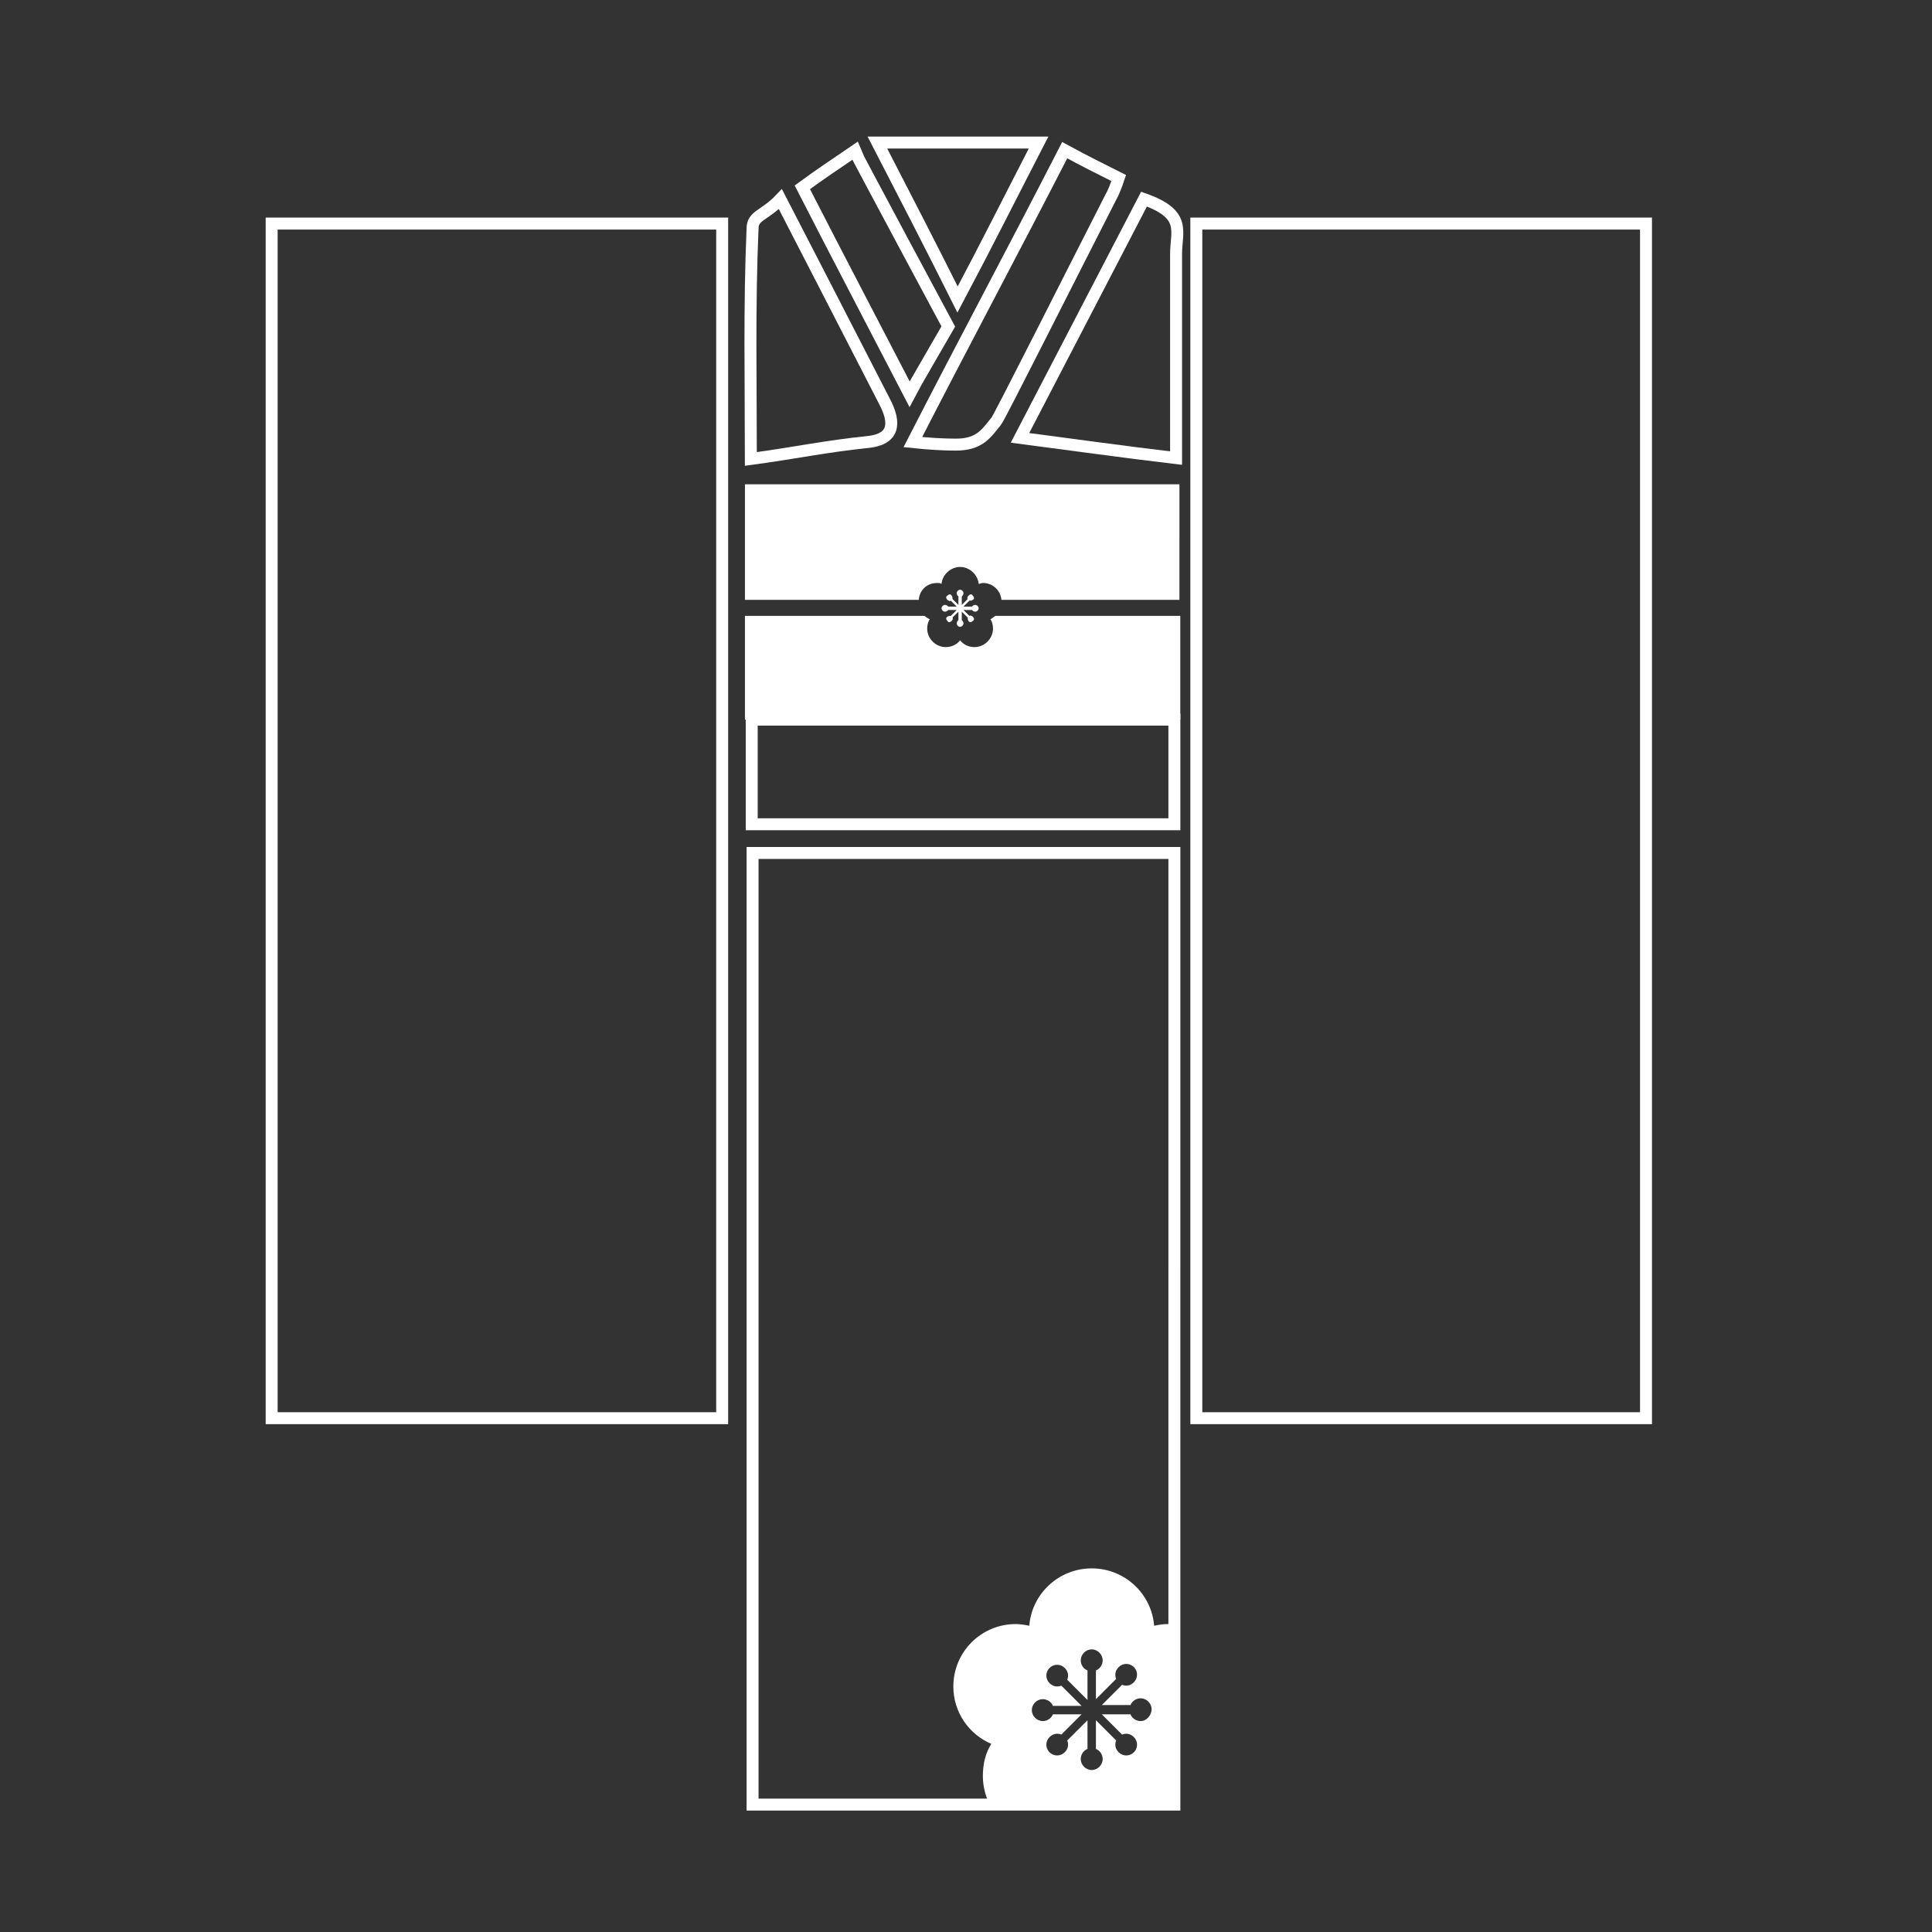 <?xml version="1.0" encoding="utf-8"?>
<!-- Generator: Adobe Illustrator 25.4.1, SVG Export Plug-In . SVG Version: 6.00 Build 0)  -->
<svg version="1.1" id="レイヤー_1" xmlns="http://www.w3.org/2000/svg" xmlns:xlink="http://www.w3.org/1999/xlink" x="0px"
	 y="0px" viewBox="0 0 229 229" style="enable-background:new 0 0 229 229;" xml:space="preserve">
<rect x="0" y="0" width="229" height="229" fill="#333333" stroke="none"/>
<style type="text/css">
	.st0{fill:none;stroke:#FFFFFF;stroke-width:0.85;stroke-miterlimit:10;}
	.st1{fill:none;stroke:#FFFFFF;stroke-width:1.417;stroke-miterlimit:10;}
	.st2{clip-path:url(#SVGID_00000034785979502980153520000009653963446225409165_);fill:#FFFFFF;}
	.st3{fill:#FFFFFF;}
</style>
<g>
	<line class="st0" x1="89.4" y1="57.9" x2="139.4" y2="57.9"/>
	<g>
		<path class="st1" d="M113.3,52.7c2.8,0,3.6-1.3,4.8-2.8c0.3-0.3,8.9-17.4,13.5-26.4c0.4-0.7,0.7-1.5,1-2.4c-2.6-1.3-4-2-6.4-3.3
			c-6,11.7-11.9,22.7-18,34.6C110.1,52.6,111.8,52.7,113.3,52.7z"/>
		<path class="st1" d="M32.2,168.1c17.9,0,35.6,0,53.4,0c0-47.3,0-94.4,0-141.6c-17.9,0-35.6,0-53.4,0
			C32.2,73.8,32.2,120.9,32.2,168.1z"/>
		<path class="st1" d="M141.8,26.5c0,47.3,0,94.4,0,141.6c17.9,0,35.6,0,53.3,0c0-47.3,0-94.4,0-141.6
			C177.3,26.5,159.6,26.5,141.8,26.5z"/>
		<path class="st1" d="M89.2,213.9H116h23.2v-20V150c0-16.3,0-32.6,0-48.9c-17.1,0-33,0-50,0C89.2,117.5,89.2,213.9,89.2,213.9z"/>
		<path class="st1" d="M139.2,85.3c-17.2,0-33,0-50.1,0c0,4.6,0,8,0,12.4c17.2,0,33.1,0,50.1,0C139.2,93,139.2,89.7,139.2,85.3z"/>
		<path class="st1" d="M104.8,47.5c-3.5-6.8-11.2-21.8-12.3-23.9c-1.9,2-3.3,1.9-3.3,3.5c-0.4,9.2-0.2,18.4-0.2,27.3
			c5.2-0.7,8.9-1.5,13.8-2C105.9,52.1,106.3,50.3,104.8,47.5z"/>
		<path class="st1" d="M139.4,30.1c0-2.7,1.3-4.7-3.8-6.5c-5,9.6-9.8,18.9-14.7,28.3c6.9,0.9,11.8,1.6,18.5,2.4
			C139.4,46.7,139.4,38.4,139.4,30.1z"/>
		<path class="st1" d="M112.4,38.7c0,0-11-20.5-11.1-20.8c-2.5,1.7-4,2.7-6.2,4.3c4.2,8.2,8.4,16.2,12.7,24.5
			C108,46.3,112.4,38.7,112.4,38.7z"/>
		<path class="st1" d="M123.1,16.9c-6.5,0-12.6,0-19.1,0c3.2,6.2,6.3,12.2,9.5,18.6C116.9,29.1,119.9,23.1,123.1,16.9z"/>
	</g>
	<g>
		<defs>
			<rect id="SVGID_1_" x="111.7" y="164.9" width="27.7" height="49"/>
		</defs>
		<clipPath id="SVGID_00000099626418319828326420000011595023348523718319_">
			<use xlink:href="#SVGID_1_"  style="overflow:visible;"/>
		</clipPath>
		<path style="clip-path:url(#SVGID_00000099626418319828326420000011595023348523718319_);fill:#FFFFFF;" d="M145.8,199.9
			c0-4.1-3.3-7.4-7.4-7.4c-0.6,0-1.1,0.1-1.6,0.2c-0.3-3.8-3.5-6.8-7.4-6.8c-3.9,0-7.1,3-7.4,6.8c-0.5-0.1-1.1-0.2-1.6-0.2
			c-4.1,0-7.4,3.3-7.4,7.4c0,3.1,1.9,5.7,4.5,6.8c-0.7,1.1-1,2.4-1,3.8c0,4.1,3.3,7.4,7.4,7.4c2.2,0,4.2-1,5.6-2.5
			c1.4,1.6,3.4,2.5,5.6,2.5c4.1,0,7.4-3.3,7.4-7.4c0-1.4-0.4-2.7-1-3.8C144,205.6,145.8,203,145.8,199.9z M135.2,204
			c-0.5,0-1-0.3-1.2-0.8h-3.4l2.4,2.4c0.5-0.2,1-0.1,1.4,0.3c0.5,0.5,0.5,1.3,0,1.8c-0.5,0.5-1.3,0.5-1.8,0
			c-0.4-0.4-0.5-0.9-0.3-1.4l-2.4-2.4v3.4c0.5,0.2,0.8,0.7,0.8,1.2c0,0.7-0.6,1.3-1.3,1.3c-0.7,0-1.3-0.6-1.3-1.3
			c0-0.5,0.3-1,0.8-1.2v-3.4l-2.4,2.4c0.2,0.5,0.1,1-0.3,1.4c-0.5,0.5-1.3,0.5-1.8,0c-0.5-0.5-0.5-1.3,0-1.8
			c0.4-0.4,0.9-0.5,1.4-0.3l2.4-2.4h-3.4c-0.2,0.5-0.7,0.8-1.2,0.8c-0.7,0-1.3-0.6-1.3-1.3c0-0.7,0.6-1.3,1.3-1.3
			c0.5,0,1,0.3,1.2,0.8h3.4l-2.4-2.4c-0.5,0.2-1,0.1-1.4-0.3c-0.5-0.5-0.5-1.3,0-1.8c0.5-0.5,1.3-0.5,1.8,0c0.4,0.4,0.5,0.9,0.3,1.4
			l2.4,2.4V198c-0.5-0.2-0.8-0.7-0.8-1.2c0-0.7,0.6-1.3,1.3-1.3c0.7,0,1.3,0.6,1.3,1.3c0,0.5-0.3,1-0.8,1.2v3.4l2.4-2.4
			c-0.2-0.5-0.1-1,0.3-1.4c0.5-0.5,1.3-0.5,1.8,0c0.5,0.5,0.5,1.3,0,1.8c-0.4,0.4-0.9,0.5-1.4,0.3l-2.4,2.4h3.4
			c0.2-0.5,0.7-0.8,1.2-0.8c0.7,0,1.3,0.6,1.3,1.3S135.9,204,135.2,204z"/>
	</g>
	<path class="st3" d="M115.6,72.5c-0.2,0-0.3-0.1-0.4-0.2h-1l0.7,0.7c0.1-0.1,0.3,0,0.4,0.1c0.2,0.2,0.2,0.4,0,0.5
		c-0.2,0.2-0.4,0.2-0.5,0c-0.1-0.1-0.1-0.3-0.1-0.4l-0.7-0.7v1c0.1,0.1,0.2,0.2,0.2,0.4c0,0.2-0.2,0.4-0.4,0.4
		c-0.2,0-0.4-0.2-0.4-0.4c0-0.2,0.1-0.3,0.2-0.4v-1l-0.7,0.7c0.1,0.1,0,0.3-0.1,0.4c-0.2,0.2-0.4,0.2-0.5,0c-0.2-0.2-0.2-0.4,0-0.5
		c0.1-0.1,0.3-0.1,0.4-0.1l0.7-0.7h-1c-0.1,0.1-0.2,0.2-0.4,0.2c-0.2,0-0.4-0.2-0.4-0.4c0-0.2,0.2-0.4,0.4-0.4
		c0.2,0,0.3,0.1,0.4,0.2h1l-0.7-0.7c-0.1,0.1-0.3,0-0.4-0.1c-0.2-0.2-0.2-0.4,0-0.5c0.2-0.2,0.4-0.2,0.5,0c0.1,0.1,0.1,0.3,0.1,0.4
		l0.7,0.7v-1c-0.1-0.1-0.2-0.2-0.2-0.4c0-0.2,0.2-0.4,0.4-0.4c0.2,0,0.4,0.2,0.4,0.4c0,0.2-0.1,0.3-0.2,0.4v1l0.7-0.7
		c-0.1-0.1,0-0.3,0.1-0.4c0.2-0.2,0.4-0.2,0.5,0c0.2,0.2,0.2,0.4,0,0.5c-0.1,0.1-0.3,0.1-0.4,0.1l-0.7,0.7h1
		c0.1-0.1,0.2-0.2,0.4-0.2c0.2,0,0.4,0.2,0.4,0.4S115.8,72.5,115.6,72.5z"/>
	<path class="st3" d="M117.4,73.4c0.2,0.3,0.3,0.7,0.3,1.1c0,1.2-1,2.2-2.2,2.2c-0.7,0-1.3-0.3-1.7-0.8c-0.4,0.5-1,0.8-1.7,0.8
		c-1.2,0-2.2-1-2.2-2.2c0-0.4,0.1-0.8,0.3-1.1c-0.2-0.1-0.4-0.2-0.6-0.4H88.3v12.3h51.6V73H118C117.8,73.1,117.6,73.3,117.4,73.4z"
		/>
	<path class="st3" d="M111.1,69.1c0.2,0,0.3,0,0.5,0.1c0.1-1.1,1.1-2,2.2-2s2.1,0.9,2.2,2c0.2,0,0.3-0.1,0.5-0.1
		c1.2,0,2.1,0.9,2.2,2h21.1V57.4H88.3v13.7h20.6C109,69.9,109.9,69.1,111.1,69.1z"/>
</g>
</svg>
